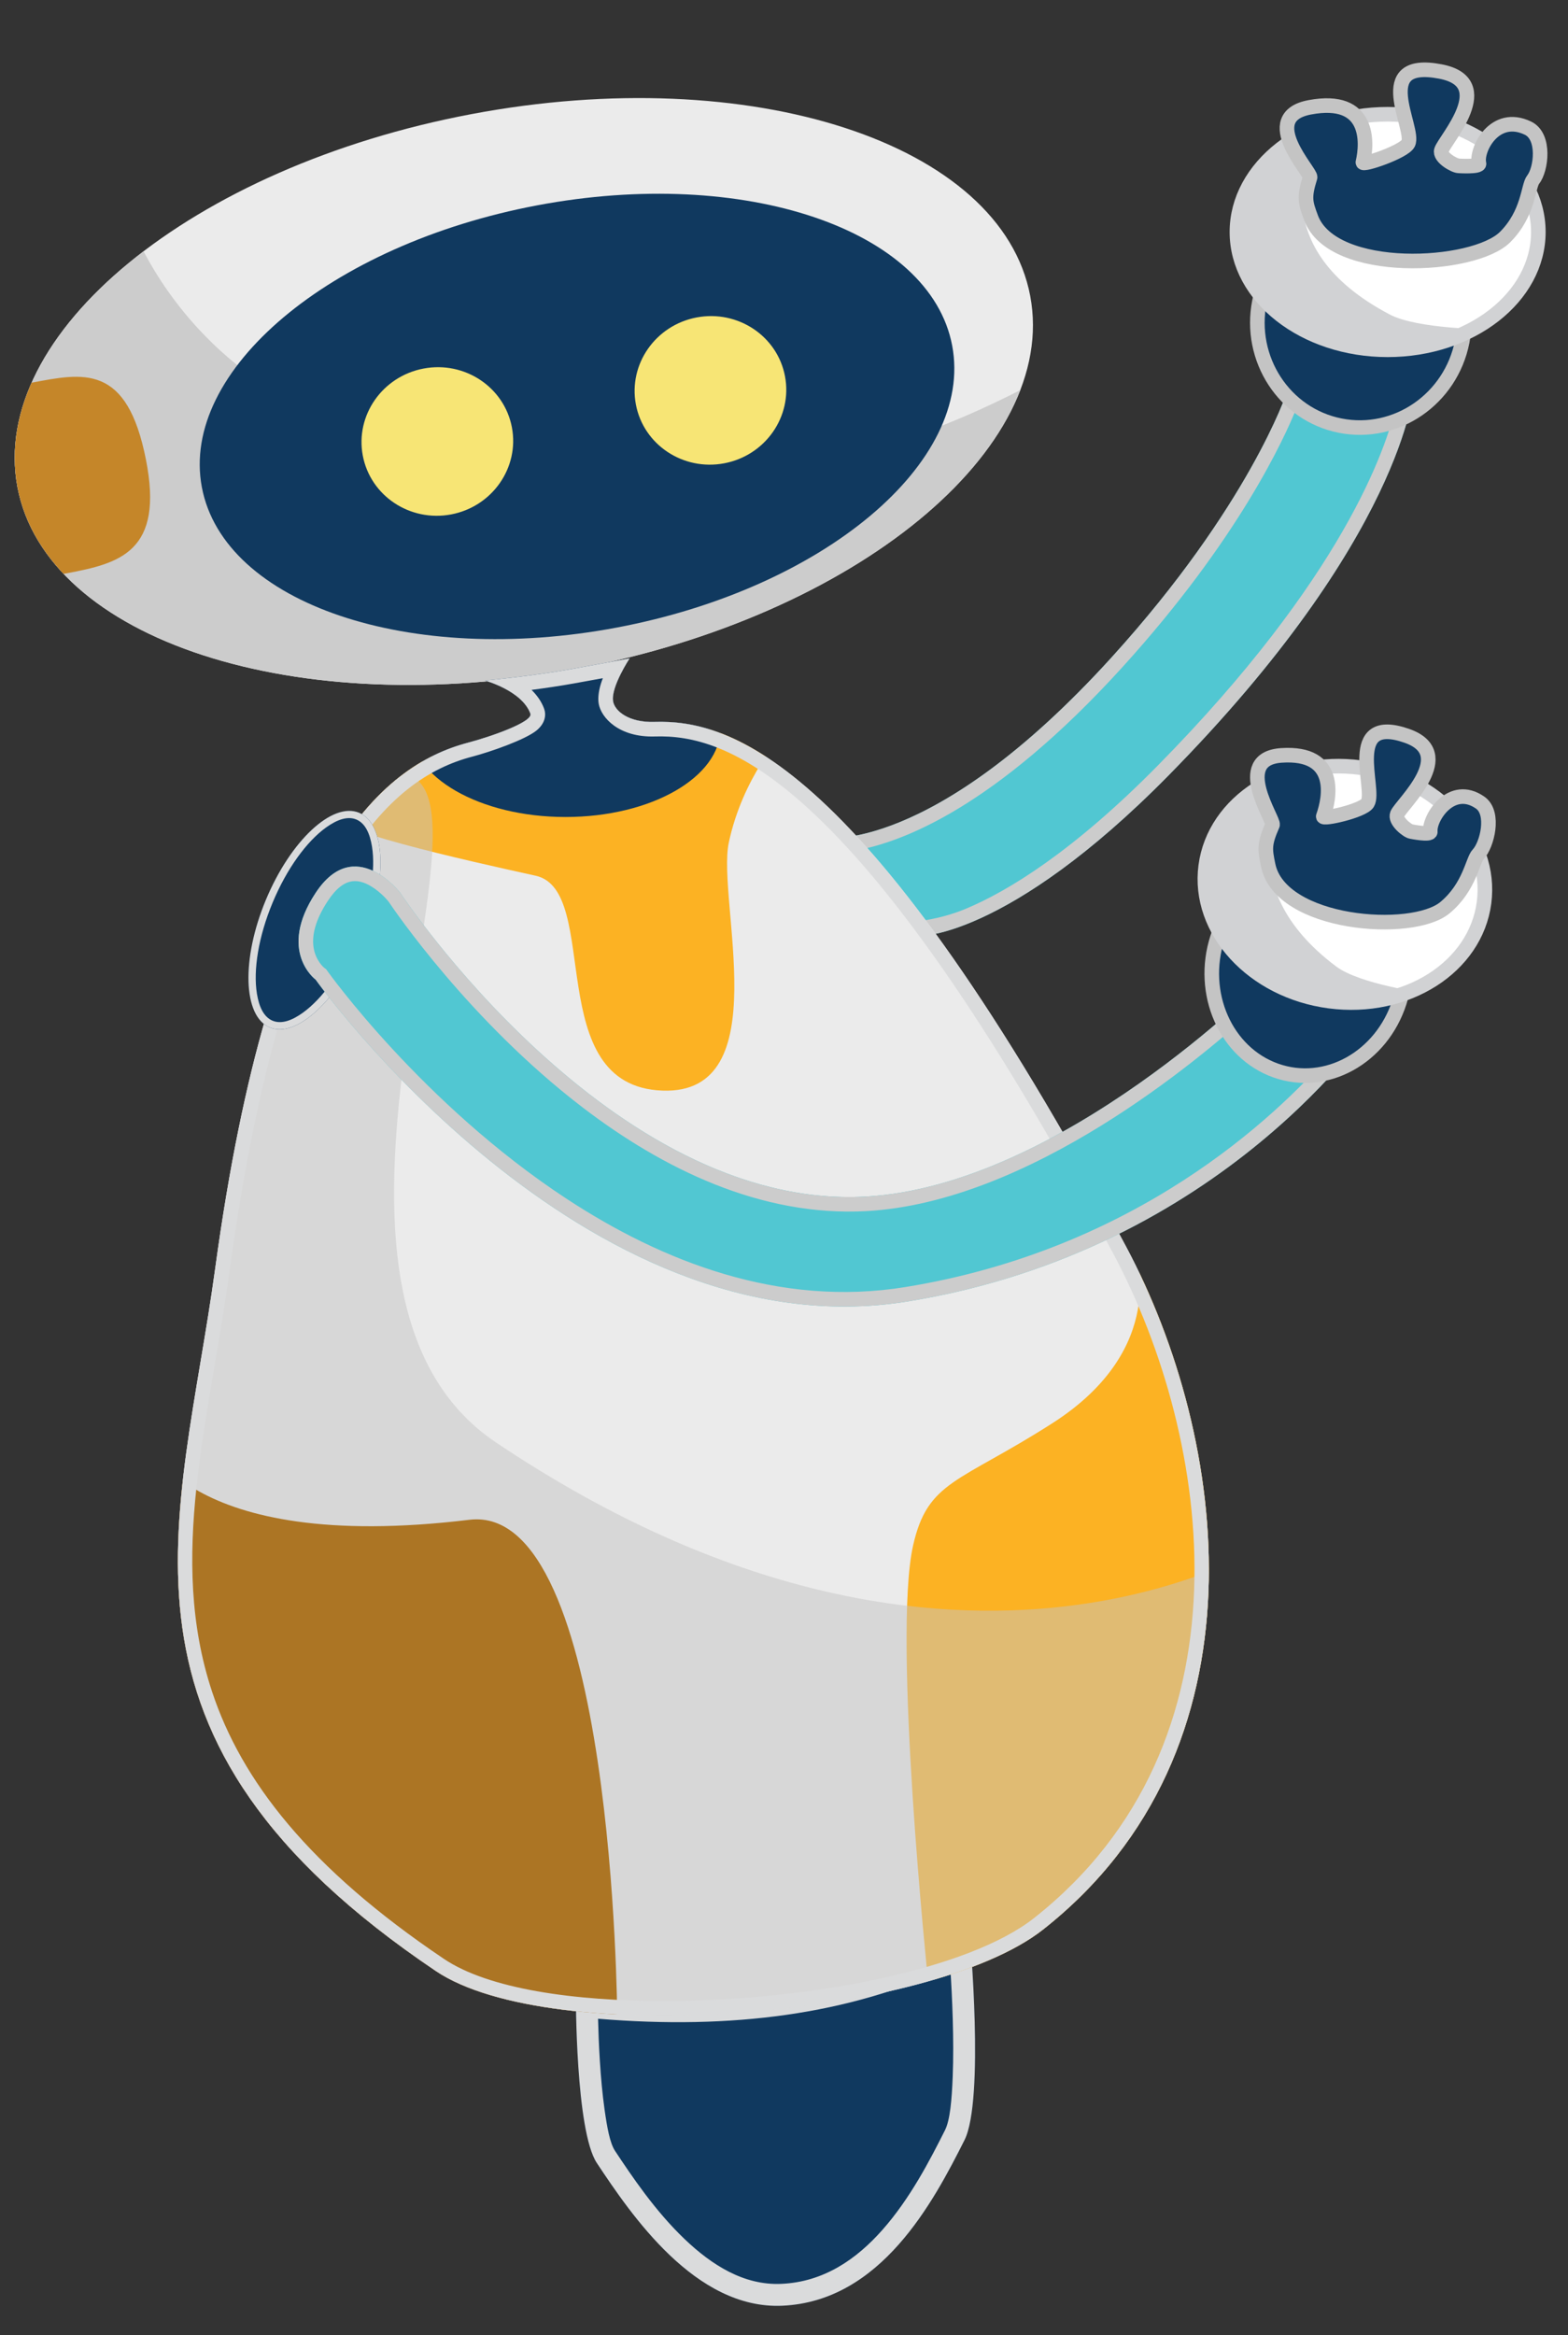 <?xml version="1.0" encoding="UTF-8" standalone="no"?><!DOCTYPE svg PUBLIC "-//W3C//DTD SVG 1.1//EN" "http://www.w3.org/Graphics/SVG/1.1/DTD/svg11.dtd"><svg width="100%" height="100%" viewBox="0 0 448 667" version="1.1" xmlns="http://www.w3.org/2000/svg" xmlns:xlink="http://www.w3.org/1999/xlink" xml:space="preserve" xmlns:serif="http://www.serif.com/" style="fill-rule:evenodd;clip-rule:evenodd;stroke-linecap:square;stroke-linejoin:round;stroke-miterlimit:1.5;"><rect x="0" y="0" width="448" height="667" fill="#333333" stroke="none"/><rect id="Simon" x="-0" y="0" width="447.195" height="666.752" style="fill:none;"/><path d="M164.533,569.774c43.951,4.617 80.801,-0.554 112.515,-17.503c0,-0 4.32,47.53 -1.485,59.055c-8.927,17.725 -23.888,46.053 -52.077,47.294c-24.818,1.092 -43.133,-25.95 -52.959,-40.758c-6.11,-9.208 -5.994,-48.088 -5.994,-48.088Z" style="fill:#10395f;"/><path d="M164.533,569.774c43.951,4.617 80.801,-0.554 112.515,-17.503c0,-0 4.32,47.53 -1.485,59.055c-8.927,17.725 -23.888,46.053 -52.077,47.294c-24.818,1.092 -43.133,-25.95 -52.959,-40.758c-6.11,-9.208 -5.994,-48.088 -5.994,-48.088Zm106.977,-7.782c-29.036,13.343 -62.136,17.847 -100.635,14.654c0.162,6.691 0.611,17.121 1.851,25.893c0.722,5.107 1.512,9.611 3.009,11.868c4.708,7.095 11.419,17.146 19.957,25.268c7.674,7.299 16.832,13.171 27.519,12.701c12.267,-0.54 21.567,-7.141 28.86,-15.368c7.997,-9.021 13.651,-20.036 17.91,-28.494c1.488,-2.954 1.954,-8.714 2.218,-15.278c0.424,-10.545 -0.156,-22.982 -0.689,-31.244Z" style="fill:#dadbdc;"/><path d="M235.453,239.319c0,0 24.756,27.263 24.933,27.593c0.899,1.674 27.878,0.868 73.35,-45.284c67.272,-68.279 70.137,-110.224 70.137,-110.224l-36.249,0.81c-0,-0 -10.709,32.262 -49.997,75.531c-51.412,56.621 -82.174,51.574 -82.174,51.574Z" style="fill:#51c7d2;"/><path d="M235.453,239.319c0,0 24.756,27.263 24.933,27.593c0.899,1.674 27.878,0.868 73.35,-45.284c67.272,-68.279 70.137,-110.224 70.137,-110.224l-36.249,0.81c-0,-0 -10.709,32.262 -49.997,75.531c-51.412,56.621 -82.174,51.574 -82.174,51.574Zm27.944,24.726c0.212,0.263 0.371,0.476 0.48,0.628c0.109,0.153 0.168,0.245 0.18,0.267c-0.16,-0.298 -0.371,-0.605 -0.66,-0.895Zm135.513,-148.363l-28.379,0.635c-3.52,8.818 -16.642,37.691 -49.819,74.229c-36.366,40.05 -63.014,50.085 -76.34,52.404c6.143,6.77 15.31,16.888 18.214,20.147c1.827,-0.207 7.308,-0.996 13.259,-3.469c12.279,-5.104 30.945,-16.588 54.922,-40.924c52.941,-53.733 65.326,-90.647 68.143,-103.022Z" style="fill:#ccc;"/><path d="M144.627,195.275l0,13.512l-35.433,5.975l66.45,29.458l39.849,-35.433l-35.782,-4.236l0,-16.489l-35.084,7.213Z" style="fill:none;"/><path d="M394.673,62.163c15.988,3.158 26.338,19.035 23.099,35.434c-3.24,16.398 -18.85,27.147 -34.837,23.989c-15.988,-3.158 -26.338,-19.036 -23.099,-35.434c3.239,-16.398 18.849,-27.147 34.837,-23.989Z" style="fill:#10395f;stroke:#c4c4c4;stroke-width:4.17px;"/><ellipse cx="396.466" cy="66.276" rx="43.059" ry="33.64" style="fill:#fff;"/><clipPath id="_clip1"><ellipse cx="396.466" cy="66.276" rx="43.059" ry="33.64"/></clipPath><g clip-path="url(#_clip1)"><path d="M374.725,43.598c0,0 -14.279,27.032 22.379,46.256c7.932,4.16 27.972,4.205 27.972,4.205c0,0 -5.962,9.153 -37.252,8.505c-20.75,-0.429 -39.162,-16.82 -39.162,-16.82l3.685,-50.556l22.378,8.41Z" style="fill:#d1d2d4;"/></g><ellipse cx="396.466" cy="66.276" rx="43.059" ry="33.64" style="fill:none;stroke:#d1d2d4;stroke-width:4.17px;"/><path d="M134.724,32.592c79.853,-15.058 151.38,8.224 159.626,51.957c8.246,43.733 -49.89,91.464 -129.744,106.521c-79.853,15.058 -151.38,-8.224 -159.626,-51.957c-8.246,-43.734 49.89,-91.464 129.744,-106.521Z" style="fill:#ebebeb;"/><clipPath id="_clip2"><path d="M134.724,32.592c79.853,-15.058 151.38,8.224 159.626,51.957c8.246,43.733 -49.89,91.464 -129.744,106.521c-79.853,15.058 -151.38,-8.224 -159.626,-51.957c-8.246,-43.734 49.89,-91.464 129.744,-106.521Z"/></clipPath><g clip-path="url(#_clip2)"><path d="M34.611,56.208c0,-0 14.091,56.448 82.677,70.866c93.464,19.648 141.631,3.33 188.977,-23.622c25.691,-14.625 -29.563,66.929 -70.866,82.677c-41.303,15.748 -139.311,17.897 -184.574,11.811c-45.262,-6.086 -61.358,-28.893 -63.458,-47.244c-2.702,-23.622 47.244,-94.488 47.244,-94.488Z" style="fill:#ccc;"/><path d="M8.868,109.854c15.072,-2.842 26.989,-5.559 32.345,21.563c5.116,25.912 -7.2,29.019 -22.272,31.861c-15.071,2.841 -29.564,-6.82 -32.344,-21.563c-2.78,-14.743 7.199,-29.019 22.271,-31.861Z" style="fill:#c58629;stroke:#c58629;stroke-width:1px;stroke-linecap:round;"/></g><path d="M153.493,58.653c59.16,-11.155 112.286,6.809 118.562,40.091c6.276,33.282 -36.66,69.36 -95.821,80.515c-59.16,11.156 -112.286,-6.809 -118.562,-40.091c-6.275,-33.282 36.66,-69.359 95.821,-80.515Z" style="fill:#10395f;"/><path d="M199.055,90.676c11.758,-2.217 23.065,5.319 25.233,16.817c2.168,11.499 -5.618,22.634 -17.376,24.851c-11.759,2.217 -23.065,-5.318 -25.233,-16.816c-2.169,-11.499 5.617,-22.634 17.376,-24.852Z" style="fill:#f7e575;"/><path d="M121.027,105.276c11.759,-2.217 23.065,5.318 25.233,16.816c2.169,11.499 -5.617,22.634 -17.376,24.851c-11.758,2.218 -23.065,-5.318 -25.233,-16.816c-2.168,-11.499 5.618,-22.634 17.376,-24.851Z" style="fill:#f7e575;"/><path d="M175.163,200.302c0.479,2.845 4.53,6.133 11.811,5.906c21.373,-0.668 60.271,10.133 134.787,149.931c29.104,54.602 41.484,143.602 -23.73,195.009c-32.329,25.484 -140.609,34.008 -173.505,11.866c-99.15,-66.736 -72.98,-127.746 -63.04,-200.678c15.908,-116.732 47.151,-143.626 72.338,-150.223c6.04,-1.582 18.589,-5.891 17.716,-8.267c-2.42,-6.595 -12.992,-9.449 -12.992,-9.449c0,-0 13.53,-1.258 24.803,-3.298c13.256,-2.398 16.536,-3.037 16.536,-3.037c-0,-0 -5.404,8.204 -4.724,12.24Z" style="fill:#ebebeb;"/><clipPath id="_clip3"><path d="M175.163,200.302c0.479,2.845 4.53,6.133 11.811,5.906c21.373,-0.668 60.271,10.133 134.787,149.931c29.104,54.602 41.484,143.602 -23.73,195.009c-32.329,25.484 -140.609,34.008 -173.505,11.866c-99.15,-66.736 -72.98,-127.746 -63.04,-200.678c15.908,-116.732 47.151,-143.626 72.338,-150.223c6.04,-1.582 18.589,-5.891 17.716,-8.267c-2.42,-6.595 -12.992,-9.449 -12.992,-9.449c0,-0 13.53,-1.258 24.803,-3.298c13.256,-2.398 16.536,-3.037 16.536,-3.037c-0,-0 -5.404,8.204 -4.724,12.24Z"/></clipPath><g clip-path="url(#_clip3)"><path d="M93.666,231.944c-1.996,4.612 39.078,13.735 59.38,18.204c19.04,4.192 1.471,60.114 36.228,61.378c32.965,1.199 15.461,-54.393 18.953,-70.841c3.979,-18.736 15.361,-30.934 15.361,-30.934l-14.16,-18.652c-0,0 -6.776,38.435 -46.154,40.156c-27.777,1.215 -45.986,-21.504 -45.986,-21.504c0,0 -14.811,1.84 -23.622,22.193Z" style="fill:#fcb223;"/><ellipse cx="161.58" cy="207.971" rx="44.291" ry="25.402" style="fill:#10395f;"/><path d="M324.321,357.76c-0,-0 9.95,27.306 -23.678,48.801c-26.71,17.073 -35.596,16.33 -39.765,34.929c-5.924,26.432 4.217,123.662 4.217,123.662l70.845,6.055l42.356,-121.998l-53.975,-91.449Z" style="fill:#fcb223;"/><path d="M117.187,221.612c26.014,10.213 -39.554,147.451 24.545,190.433c133.848,89.752 225.192,26.249 225.192,26.249l-32.547,125.978l-225.054,35.213c0,-0 -87.383,-77.676 -86.339,-127.819c1.31,-62.979 64.009,-261.908 94.203,-250.054Z" style="fill:#c4c4c4;fill-opacity:0.5;"/><path d="M41.37,410.538c0,0 10.619,33.516 92.747,23.58c41.416,-5.011 42.227,141.656 42.227,141.656l-94.649,11.838l-47.285,-106.236l6.96,-70.838Z" style="fill:#ac7524;"/></g><path d="M175.163,200.302c0.479,2.845 4.53,6.133 11.811,5.906c21.373,-0.668 60.271,10.133 134.787,149.931c29.104,54.602 41.484,143.602 -23.73,195.009c-32.329,25.484 -140.609,34.008 -173.505,11.866c-99.15,-66.736 -72.98,-127.746 -63.04,-200.678c15.908,-116.732 47.151,-143.626 72.338,-150.223c6.04,-1.582 18.589,-5.891 17.716,-8.267c-2.42,-6.595 -12.992,-9.449 -12.992,-9.449c0,-0 13.53,-1.258 24.803,-3.298c13.256,-2.398 16.536,-3.037 16.536,-3.037c-0,-0 -5.404,8.204 -4.724,12.24Zm-2.919,-6.584l-8.151,1.482c-4.024,0.728 -8.332,1.358 -12.224,1.867c1.559,1.532 2.841,3.322 3.583,5.343c0.625,1.703 0.417,4.184 -2.234,6.308c-3.243,2.597 -13.044,6.039 -18.338,7.426c-11.824,3.097 -24.951,11.096 -37.108,31.883c-12.773,21.842 -24.311,57.291 -32.158,114.872c-5.872,43.092 -17.747,81.947 -5.019,120.34c8.394,25.318 27.625,50.315 66.257,76.318c12.683,8.537 37.038,12.094 63.636,12.018c40.38,-0.116 86.041,-8.783 104.964,-23.7c63.446,-50.013 50.947,-136.654 22.632,-189.776c-36.925,-69.273 -64.959,-106.631 -86.475,-126.542c-20.407,-18.885 -34.461,-21.498 -44.505,-21.185c-10.249,0.321 -15.376,-5.373 -16.05,-9.378l0.586,3.483l-0.586,-3.483c-0.3,-1.777 0.052,-4.128 0.905,-6.517c0.09,-0.253 0.186,-0.506 0.285,-0.759Z" style="fill:#dadbdc;"/><path d="M75.961,257.045c7.046,-16.921 18.987,-28.069 26.649,-24.878c7.662,3.19 8.162,19.518 1.116,36.439c-7.046,16.921 -18.988,28.069 -26.649,24.878c-7.662,-3.19 -8.163,-19.518 -1.116,-36.439Z" style="fill:#10395f;"/><path d="M75.961,257.045c7.046,-16.921 18.987,-28.069 26.649,-24.878c7.662,3.19 8.162,19.518 1.116,36.439c-7.046,16.921 -18.988,28.069 -26.649,24.878c-7.662,-3.19 -8.163,-19.518 -1.116,-36.439Zm1.923,0.801c4.053,-9.733 9.748,-17.507 15.28,-21.482c3.14,-2.256 6.143,-3.316 8.645,-2.274c2.501,1.042 3.865,3.92 4.475,7.738c1.077,6.726 -0.429,16.244 -4.482,25.978c-4.053,9.733 -9.748,17.507 -15.28,21.481c-3.14,2.256 -6.143,3.316 -8.645,2.274c-2.501,-1.042 -3.865,-3.92 -4.475,-7.738c-1.077,-6.726 0.429,-16.244 4.482,-25.977Z" style="fill:#dadbdc;"/><path d="M114.361,255.048c0,0 -13.017,-16.938 -24.175,0c-11.001,16.698 -0,24.784 -0,24.784c-0,-0 76.163,107.072 169.23,91.912c90.512,-14.743 132.967,-79.521 132.967,-79.521c0,0 -18.998,7.709 -24.176,5.644c-5.177,-2.066 -6.889,-18.035 -6.889,-18.035c0,-0 -58.176,58.864 -113.99,61.958c-73.036,4.048 -132.967,-86.742 -132.967,-86.742Z" style="fill:#51c7d2;"/><path d="M114.361,255.048c0,0 -13.017,-16.938 -24.175,0c-11.001,16.698 -0,24.784 -0,24.784c-0,-0 76.163,107.072 169.23,91.912c90.512,-14.743 132.967,-79.521 132.967,-79.521c0,0 -18.998,7.709 -24.176,5.644c-5.177,-2.066 -6.889,-18.035 -6.889,-18.035c0,-0 -58.176,58.864 -113.99,61.958c-73.036,4.048 -132.967,-86.742 -132.967,-86.742Zm-3.367,2.46c-0.349,-0.431 -2.115,-2.533 -4.649,-4.139c-1.58,-1 -3.489,-1.873 -5.567,-1.648c-2.361,0.256 -4.704,1.963 -7.113,5.62c-3.63,5.51 -4.537,9.829 -4.102,13.093c0.536,4.01 3.09,6.04 3.09,6.04l0.54,0.397l0.388,0.546c-0,-0 26.984,37.919 68.346,65.038c27.204,17.837 60.683,31.063 96.819,25.177c65.679,-10.698 105.529,-48.267 121.729,-66.959c-1.319,0.365 -2.637,0.695 -3.9,0.962c-4.163,0.881 -7.862,0.919 -9.912,0.102c-2.366,-0.944 -4.578,-3.53 -6.066,-7.057c-0.849,-2.012 -1.517,-4.331 -2.026,-6.514c-16.228,14.828 -64.459,55.204 -111.012,57.784c-30.225,1.675 -58.333,-12.204 -81.119,-29.635c-32.233,-24.659 -53.737,-56.257 -55.446,-58.807Z" style="fill:#ccc;"/><path d="M374.587,62.227c-1.611,-4.34 -2.1,-5.792 -0.277,-11.574c0.432,-1.369 -15.017,-17.199 -0.088,-20c17.25,-3.236 16.486,10.106 15.181,15.706c-0.25,1.071 11.753,-3.021 12.937,-5.395c2.097,-4.207 -10.904,-24.423 9.229,-20.537c16.335,3.153 1.251,19.414 0.26,22.506c-0.644,2.012 3.782,4.442 4.949,4.449c0,0 6.05,0.379 5.79,-0.678c-0.961,-3.895 4.467,-14.688 14.002,-10.094c4.986,2.403 3.781,11.818 1.475,14.707c-1.479,1.852 -1.259,9.614 -7.983,16.368c-8.925,8.964 -49.342,11.063 -55.475,-5.458Z" style="fill:#10395f;stroke:#c4c4c4;stroke-width:4.17px;"/><path d="M383.134,248.32c14.35,5.075 21.835,22.074 16.703,37.939c-5.131,15.864 -20.947,24.624 -35.297,19.549c-14.349,-5.074 -21.834,-22.074 -16.703,-37.938c5.131,-15.864 20.948,-24.624 35.297,-19.55Z" style="fill:#10395f;stroke:#c4c4c4;stroke-width:4.17px;"/><path d="M388.644,219.263c21.943,2.889 37.79,20.179 35.367,38.587c-2.423,18.408 -22.205,31.007 -44.148,28.119c-21.943,-2.889 -37.791,-20.179 -35.368,-38.587c2.424,-18.407 22.206,-31.007 44.149,-28.119Z" style="fill:#fff;"/><clipPath id="_clip4"><path d="M388.644,219.263c21.943,2.889 37.79,20.179 35.367,38.587c-2.423,18.408 -22.205,31.007 -44.148,28.119c-21.943,-2.889 -37.791,-20.179 -35.368,-38.587c2.424,-18.407 22.206,-31.007 44.149,-28.119Z"/></clipPath><g clip-path="url(#_clip4)"><path d="M367.139,227.49c-0,0 -16.712,25.065 14.626,48.58c6.781,5.089 25.279,7.569 25.279,7.569c-0,0 -6.7,8.35 -35.506,3.905c-19.103,-2.948 -33.965,-21.437 -33.965,-21.437l10.001,-49.675l19.565,11.058Z" style="fill:#d1d2d4;"/></g><path d="M388.644,219.263c21.943,2.889 37.79,20.179 35.367,38.587c-2.423,18.408 -22.205,31.007 -44.148,28.119c-21.943,-2.889 -37.791,-20.179 -35.368,-38.587c2.424,-18.407 22.206,-31.007 44.149,-28.119Z" style="fill:none;stroke:#d1d2d4;stroke-width:4.17px;"/><path d="M362.326,247.125c-0.921,-4.5 -1.183,-5.999 1.255,-11.509c0.578,-1.305 -11.621,-18.878 2.529,-19.84c16.349,-1.112 13.903,12.023 11.967,17.417c-0.37,1.031 11.247,-1.566 12.65,-3.777c2.485,-3.915 -6.881,-25.539 11.201,-19.239c14.672,5.112 -1.378,19.4 -2.697,22.346c-0.857,1.916 2.913,4.863 3.989,5.012c-0,0 5.537,1.111 5.434,0.031c-0.378,-3.978 6.042,-14.019 14.246,-8.305c4.291,2.988 1.949,12.176 -0.557,14.76c-1.607,1.656 -2.417,9.379 -9.508,15.257c-9.41,7.803 -47.002,4.972 -50.509,-12.153Z" style="fill:#10395f;stroke:#c4c4c4;stroke-width:4.17px;"/></svg>